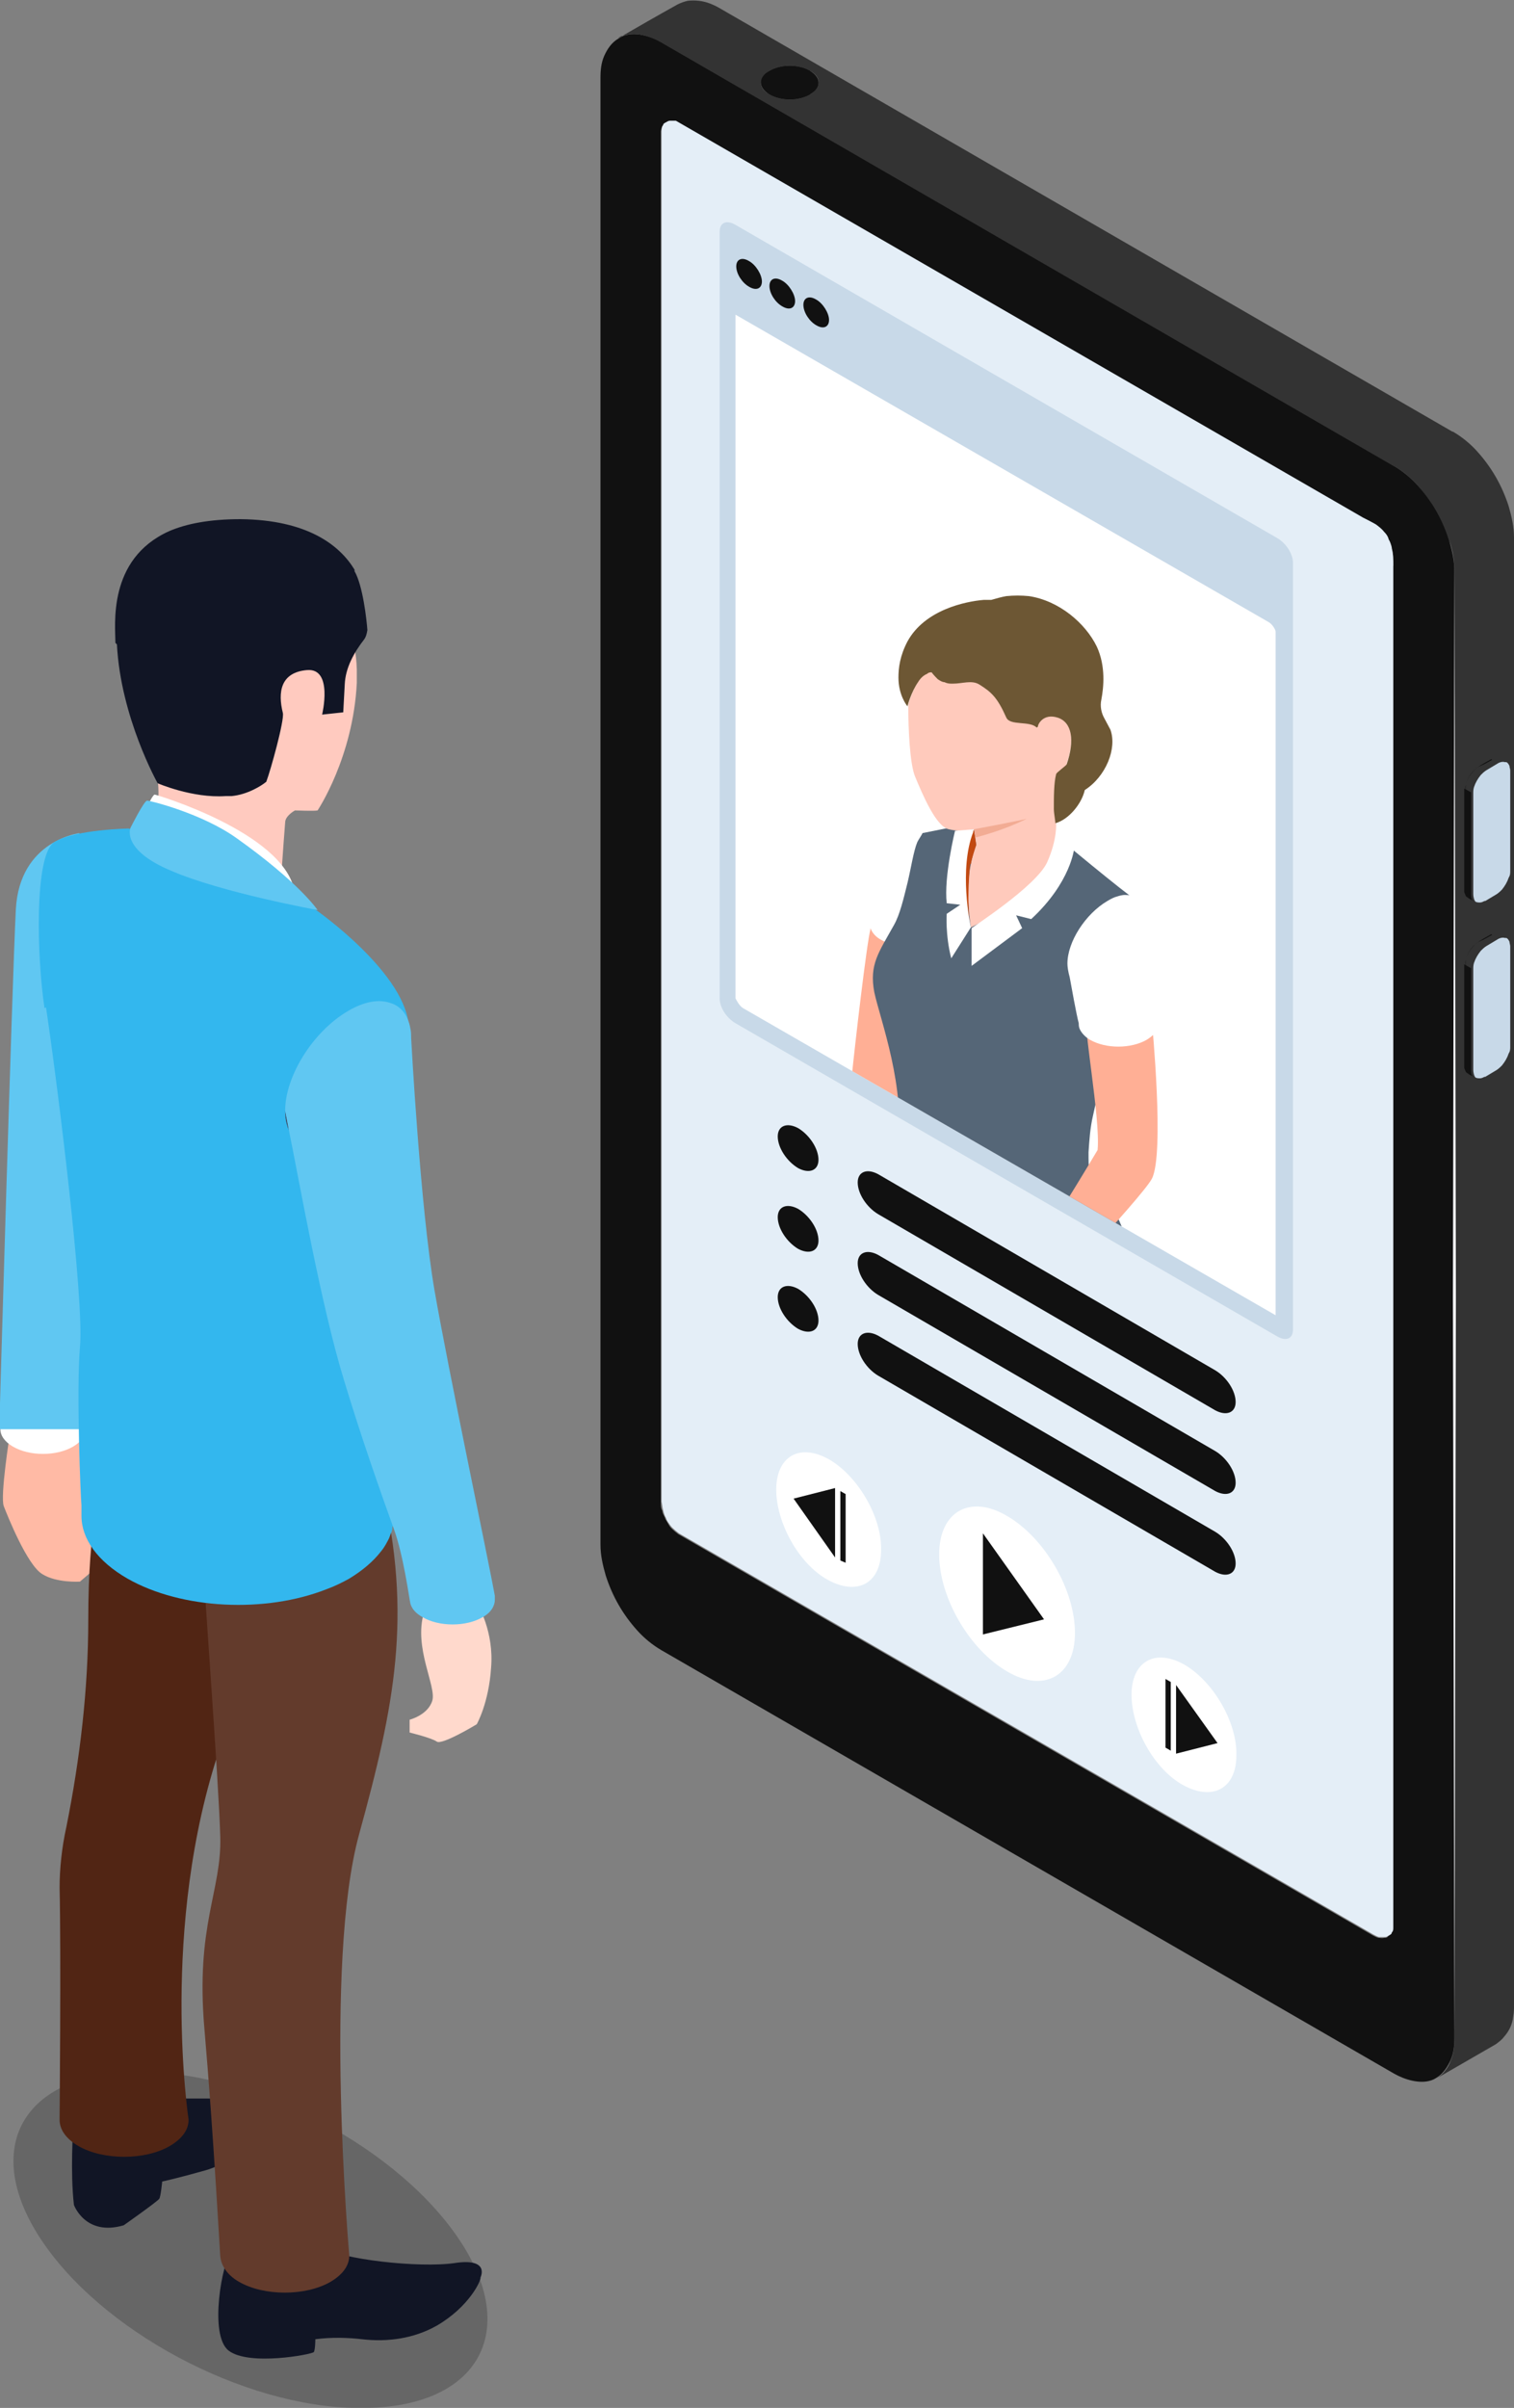 <?xml version="1.0" encoding="UTF-8"?>
<svg id="Layer_1" data-name="Layer 1" xmlns="http://www.w3.org/2000/svg" version="1.1" xmlns:xlink="http://www.w3.org/1999/xlink" viewBox="0 0 200.7 319.1">
  <rect x="0" y="0" width="200.7" height="319.1" fill="#808080" stroke="none"/>
  <defs>
    <style>
      .cls-1 {
        fill: #6d5734;
      }

      .cls-1, .cls-2, .cls-3, .cls-4, .cls-5, .cls-6, .cls-7, .cls-8, .cls-9, .cls-10, .cls-11, .cls-12, .cls-13, .cls-14, .cls-15, .cls-16, .cls-17, .cls-18, .cls-19, .cls-20, .cls-21, .cls-22, .cls-23, .cls-24, .cls-25, .cls-26, .cls-27, .cls-28 {
        stroke-width: 0px;
      }

      .cls-2 {
        fill: #e4eef7;
      }

      .cls-3 {
        fill: #ffd9cc;
      }

      .cls-4 {
        fill: #111525;
      }

      .cls-5 {
        fill: #3a3c57;
      }

      .cls-6 {
        fill: #33b7ee;
      }

      .cls-29, .cls-17 {
        isolation: isolate;
      }

      .cls-7 {
        fill: #c24911;
      }

      .cls-8 {
        fill: #ffd1c2;
      }

      .cls-9 {
        fill: #11223a;
      }

      .cls-10 {
        fill: #512514;
      }

      .cls-11 {
        fill: #ffaf95;
      }

      .cls-12 {
        fill: none;
      }

      .cls-13 {
        fill: #567;
      }

      .cls-14 {
        fill: #633b2c;
      }

      .cls-15 {
        fill: #0e1730;
      }

      .cls-16 {
        fill: #60c7f2;
      }

      .cls-17 {
        fill: #000;
        opacity: .2;
      }

      .cls-18 {
        fill: #f2ac94;
      }

      .cls-30 {
        clip-path: url(#clippath);
      }

      .cls-19 {
        fill: #ffcabf;
      }

      .cls-20 {
        fill: #ffcabc;
      }

      .cls-21 {
        fill: #111;
      }

      .cls-22 {
        fill: #f6f7fa;
      }

      .cls-23 {
        fill: #333;
      }

      .cls-24 {
        fill: #ffbaa5;
      }

      .cls-25 {
        fill: #fff;
      }

      .cls-26 {
        fill: #ffbf1a;
      }

      .cls-27 {
        fill: #3e4057;
      }

      .cls-28 {
        fill: #c8d9e8;
      }
    </style>
    <clipPath id="clippath">
      <path class="cls-12" d="M169.1,83.7c0-.2-.4-1-1-1.3l-70.6-40.7v90.6c.1.2.5,1,1,1.3l70.6,40.7v-90.7Z"/>
    </clipPath>
  </defs>
  <path class="cls-17" d="M6,297.6c8.7,12.3,27.9,22,42.9,21.5,15-.4,20.2-10.7,11.5-23s-27.9-22-42.9-21.5c-15,.4-20.2,10.7-11.5,23Z"/>
  <g>
    <g>
      <g>
        <path class="cls-23" d="M192.6,57.2c1.2.7,2.3,1.6,3.2,2.6,1.9,2.1,3.3,4.5,4.2,7.3.4,1.4.7,2.7.7,4.1v194.5c0,.5,0,1-.1,1.5-.1,1-.5,1.9-1.2,2.7-.3.4-.7.7-1.1,1-2.6,1.5-5.2,3-7.8,4.5.8-.5,1.5-1.4,1.8-2.3.4-.9.5-1.9.5-2.9V75.7c0-1.4-.2-2.8-.7-4.1-.9-2.7-2.3-5.1-4.2-7.3-1-1.1-2-1.9-3.2-2.6l7.9-4.5Z"/>
        <path class="cls-21" d="M184.7,61.7c1.2.7,2.3,1.6,3.2,2.6,1.9,2.1,3.3,4.5,4.2,7.3.4,1.4.7,2.7.7,4.1v194.4c0,1-.1,2-.5,2.9-.4.9-1,1.8-1.8,2.3,0,0,0,0,0,0-.3.2-.5.3-.8.4-1.5.5-3.5-.1-4.9-.9l-97.1-56.1c-1.2-.7-2.3-1.6-3.2-2.6-1.9-2.1-3.3-4.5-4.2-7.3-.4-1.4-.7-2.7-.7-4.1V10.3c0-1,.1-2,.5-2.9.4-.9,1-1.8,1.9-2.3.3-.2.5-.3.8-.4,1.5-.5,3.5.1,4.9.9l97.1,56.1ZM184.7,75c0-.8,0-1.6-.2-2.3,0-.4-.2-.7-.4-1.1-.2-.3-.4-.7-.6-1-.3-.4-.7-.7-1.1-1-.5-.4-1.7-.9-1.7-.9L89.5,16.1c-.2,0-.5-.1-.8,0-.2,0-.4.1-.5.2-.1.1-.3.3-.4.4-.1.2-.2.7-.2.7,0,0,0,121.6,0,180.5,0,0,0,.8,0,1.2,0,.4,0,.8.2,1.1,0,.4.3.7.4,1.1.2.3.4.7.6,1,.3.4,1.1,1,1.1,1l91.6,52.9s.8.5,1.2.6c.2,0,.5.1.8,0,.2,0,.4,0,.5-.2.2-.1.3-.3.4-.4.1-.2.2-.5.2-.7,0-.4,0-.9,0-1.3V75Z"/>
        <path class="cls-2" d="M184.5,72.7c.2.7.2,1.5.2,2.3v179.1c0,.4,0,.9,0,1.3,0,.3,0,.5-.2.7,0,.2-.2.3-.4.4-.2.1-.3.2-.5.2-.3,0-.5,0-.8,0-.4-.1-1.2-.6-1.2-.6l-91.6-52.9s-.8-.6-1.1-1c-.2-.3-.5-.6-.6-1-.2-.3-.3-.7-.4-1.1-.1-.4-.1-.7-.2-1.1,0-.4,0-1.2,0-1.2,0-58.8,0-180.5,0-180.5,0,0,0-.5.2-.7,0-.2.2-.3.4-.4.2-.1.3-.2.5-.2.3,0,.5,0,.8,0l91.1,52.6s1.2.6,1.7.9c.4.3.8.6,1.1,1,.3.3.5.6.6,1,.2.3.3.7.4,1.1Z"/>
        <path class="cls-21" d="M107.4,12.5h0c-1.5.9-3.9.9-5.4,0-1.5-.9-1.5-2.3,0-3.1,1.5-.9,3.9-.9,5.4,0,1.5.9,1.5,2.3,0,3.1Z"/>
        <path class="cls-23" d="M81.9,5.1c2.6-1.5,5.2-3,7.9-4.5.4-.2.9-.4,1.4-.5,1-.1,2,0,3,.4.5.2.9.4,1.4.7l97.1,56.1-7.9,4.5L87.6,5.6c-1.4-.8-3.3-1.4-4.9-.9-.3,0-.6.2-.8.4ZM107.4,12.5c1.5-.9,1.5-2.3,0-3.1-1.5-.9-3.9-.9-5.4,0-1.5.9-1.5,2.3,0,3.1,1.5.9,3.9.9,5.4,0Z"/>
        <path class="cls-21" d="M107.4,12.5h0c-1.5.9-3.9.9-5.4,0-1.5-.9-1.5-2.3,0-3.1,1.5-.9,3.9-.9,5.4,0,0,0,0,1.6,0,3.1Z"/>
      </g>
      <g>
        <path class="cls-28" d="M196.8,119.4c-.2.1-.4.2-.6.2-.2,0-.4,0-.6-.1,0,0,0,0,0,0,0,0,0,0,0,0-.2-.2-.3-.7-.3-1v-13.3c0-.3,0-.6.1-.9.2-.6.5-1.1.9-1.6.2-.2.4-.4.7-.6l1.5-.9c.3-.2.7-.3,1-.2,0,0,.1,0,.2,0,.2.1.3.3.4.5,0,.2.1.4.1.6v13.3c0,.3,0,.6-.2.9-.2.6-.5,1.1-.9,1.6-.2.2-.4.4-.7.6l-1.5.9Z"/>
        <path class="cls-21" d="M195,118.4c0,.3,0,.8.3,1,0,0,0,0,0,0-.3-.2-.6-.3-.8-.5,0,0-.2-.1-.2-.2-.1-.2-.2-.4-.2-.6,0-.1,0-.2,0-.3v-13.3l.9.5v13.3Z"/>
        <path class="cls-21" d="M197.7,100.6c-.7.4-1.5.8-2.1,1.3-.6.5-1.1,1.3-1.3,2.1-.1.4,0,.8,0,1.2v1.2s0,2.5,0,2.5v5s0,2.5,0,2.5v1.2c0,.4,0,.9.3,1.2-.3-.3-.3-.8-.3-1.2v-1.2s0-2.5,0-2.5v-5s0-2.5,0-2.5v-1.2c0-.4,0-.8,0-1.2.2-.8.7-1.5,1.3-2.1.3-.3.7-.4,1.1-.6.4-.2.7-.4,1.1-.6Z"/>
      </g>
      <g>
        <path class="cls-28" d="M196.8,142.7c-.2.1-.4.2-.6.2-.2,0-.4,0-.6-.1,0,0,0,0,0,0,0,0,0,0,0,0-.2-.2-.3-.7-.3-1v-13.3c0-.3,0-.6.1-.9.2-.6.5-1.1.9-1.6.2-.2.4-.4.7-.6l1.5-.9c.3-.2.7-.3,1-.2,0,0,.1,0,.2,0,.2.1.3.3.4.5,0,.2.1.4.1.6v13.3c0,.3,0,.6-.2.9-.2.6-.5,1.1-.9,1.6-.2.2-.4.4-.7.6l-1.5.9Z"/>
        <path class="cls-21" d="M195,141.7c0,.3,0,.8.3,1,0,0,0,0,0,0-.3-.2-.6-.3-.8-.5,0,0-.2-.1-.2-.2-.1-.2-.2-.4-.2-.6,0-.1,0-.2,0-.3v-13.3l.9.5v13.3Z"/>
        <path class="cls-21" d="M197.7,123.8c-.7.4-1.5.8-2.1,1.3-.6.5-1.1,1.3-1.3,2.1-.1.4,0,.8,0,1.2v1.2s0,2.5,0,2.5v5s0,2.5,0,2.5v1.2c0,.4,0,.9.3,1.2-.3-.3-.3-.8-.3-1.2v-1.2s0-2.5,0-2.5v-5s0-2.5,0-2.5v-1.2c0-.4,0-.8,0-1.2.2-.8.7-1.5,1.3-2.1.3-.3.7-.4,1.1-.6.4-.2.7-.4,1.1-.6Z"/>
      </g>
      <polygon class="cls-22" points="192.8 269.2 192.6 171.9 192.8 74.7 193 171.9 192.8 269.2"/>
    </g>
    <g>
      <g>
        <g class="cls-29">
          <path class="cls-25" d="M133.5,200.9c5,2.9,9,9.8,9,15.5,0,5.7-4.1,8-9,5.1-5-2.9-9-9.8-9-15.5,0-5.7,4.1-8,9-5.1Z"/>
        </g>
        <polygon class="cls-21" points="130.3 216.6 130.3 203.2 138.4 214.6 130.3 216.6"/>
      </g>
      <g>
        <path class="cls-25" d="M157,220.6c3.8,2.2,7,7.6,6.9,12,0,4.4-3.1,6.1-7,4-3.9-2.1-6.9-7.6-6.9-12,0-4.4,3.1-6.2,7-4Z"/>
        <g>
          <polygon class="cls-21" points="155.9 232.4 155.9 223.3 161.4 231 155.9 232.4"/>
          <polygon class="cls-21" points="154.5 231.6 155.2 232 155.2 222.9 154.5 222.5 154.5 231.6"/>
        </g>
      </g>
      <g>
        <path class="cls-25" d="M109.9,193.4c3.8,2.2,7,7.6,6.9,12,0,4.4-3.1,6.1-7,4-3.9-2.1-6.9-7.6-6.9-12,0-4.4,3.1-6.2,7-4Z"/>
        <g>
          <polygon class="cls-21" points="110.7 206.4 110.7 197.2 105.2 198.6 110.7 206.4"/>
          <polygon class="cls-21" points="111.4 206.8 112.1 207.1 112.1 198 111.4 197.6 111.4 206.8"/>
        </g>
      </g>
    </g>
    <g>
      <g>
        <path class="cls-21" d="M105.8,170.8h0c-1.5-.8-2.7-.3-2.7,1.1h0c0,1.5,1.2,3.3,2.7,4.2h0c1.5.8,2.7.3,2.7-1.1h0c0-1.5-1.2-3.3-2.7-4.2Z"/>
        <path class="cls-21" d="M161.1,203l-44.7-26c-1.5-.8-2.7-.3-2.7,1.1h0c0,1.5,1.2,3.3,2.7,4.2l44.7,26c1.5.8,2.7.3,2.7-1.1h0c0-1.5-1.2-3.3-2.7-4.2Z"/>
      </g>
      <g>
        <path class="cls-21" d="M105.8,160.2h0c-1.5-.8-2.7-.3-2.7,1.1h0c0,1.5,1.2,3.3,2.7,4.2h0c1.5.8,2.7.3,2.7-1.1h0c0-1.5-1.2-3.3-2.7-4.2Z"/>
        <path class="cls-21" d="M161.1,192.3l-44.7-26c-1.5-.8-2.7-.3-2.7,1.1h0c0,1.5,1.2,3.3,2.7,4.2l44.7,26c1.5.8,2.7.3,2.7-1.1h0c0-1.5-1.2-3.3-2.7-4.2Z"/>
      </g>
      <g>
        <path class="cls-21" d="M105.8,149.5h0c-1.5-.8-2.7-.3-2.7,1.1h0c0,1.5,1.2,3.3,2.7,4.2h0c1.5.8,2.7.3,2.7-1.1h0c0-1.5-1.2-3.3-2.7-4.2Z"/>
        <path class="cls-21" d="M161.1,181.6l-44.7-26c-1.5-.8-2.7-.3-2.7,1.1h0c0,1.5,1.2,3.3,2.7,4.2l44.7,26c1.5.8,2.7.3,2.7-1.1h0c0-1.5-1.2-3.3-2.7-4.2Z"/>
      </g>
    </g>
    <g>
      <g>
        <path class="cls-28" d="M97.5,135.6l71.8,41.5c1.2.7,2.1.3,2.1-.9v-101.6c0-1.2-.9-2.6-2.1-3.3L97.5,29.8c-1.2-.7-2.1-.3-2.1.9v101.6c0,1.2.9,2.6,2.1,3.3Z"/>
        <path class="cls-25" d="M169.1,83.7c0-.2-.4-1-1-1.3l-70.6-40.7v90.6c.1.2.5,1,1,1.3l70.6,40.7v-90.7Z"/>
        <path class="cls-21" d="M97.6,35.3c0,1,.8,2.2,1.7,2.7,1,.6,1.7.2,1.7-.7s-.8-2.2-1.7-2.7c-1-.6-1.7-.2-1.7.7Z"/>
        <path class="cls-21" d="M102,37.9c0,1,.8,2.2,1.7,2.7,1,.6,1.7.2,1.7-.7s-.8-2.2-1.7-2.7c-1-.6-1.7-.2-1.7.7Z"/>
        <path class="cls-21" d="M106.5,40.4c0,1,.8,2.2,1.7,2.7,1,.6,1.7.2,1.7-.7s-.8-2.2-1.7-2.7c-1-.6-1.7-.2-1.7.7Z"/>
      </g>
      <g class="cls-30">
        <g>
          <g>
            <g>
              <g>
                <path class="cls-5" d="M117.1,169.4s0-.2,0-.5c0,.1,0,.3,0,.5Z"/>
                <path class="cls-5" d="M117.1,169.4h0s0,0,0,0t0,0Z"/>
                <g>
                  <path class="cls-11" d="M118.5,114.7c-.5.1-2.6,6.6-3.1,8.4-.5,1.8-2.1,15.6-2.5,19.7,0,0-9.2,6.5-16.8,10.9l1.1,5.8c.3-1.3,20.3-10.4,21.6-12.9,1.7-3.3-.2-31.9-.2-31.9Z"/>
                  <g>
                    <g>
                      <path class="cls-25" d="M115.4,123c.2.6.7,1.2,1.5,1.6,1.9,1.1,4.8,1.2,6.9.3.2,0,.4-.2.6-.3.7-.4,1.2-1,1.4-1.5,0-.2.1-.4.1-.7.2-1.1.5-2.2.7-3.3.2-.7.3-1.4.3-1.8,0-1-.3-2.1-.8-3.2t0,0c-.7-1.5-1.8-3-3.1-4.1-.8,0-1.7.4-2.6,1-3,2-4.7,6.3-4.9,9.2,0,.6,0,1.2-.1,1.6,0,.6,0,1,0,1.1Z"/>
                      <g>
                        <path class="cls-11" d="M120.1,269.9c2,.4,4-.3,5.5-1.8,2.2-3,3.2-8.5,3.8-9.7.8-1.6,1.2-3.5,1.2-3.5,0,0-.2-6.9,1.4-12.4,1.6-5.5,2.1-14.2,2.1-17.9s-2.6-12.3-2.6-12.3c0,0-.6-9.3-.4-9.6-.4.2-11.7,2-11.7,2l.5,3.2.5,6.8s.7,3.2,1.5,4.3c.7,1,1.1,5.6,1.4,8.4.2,2.9,1.9,26.1.8,30.1-.2.8-1.6,3.1-2.6,6.3-1,3.2-3.4,5.1-3.4,5.1-.6.6,1.9,1.1,2.3,1.2Z"/>
                        <polygon class="cls-15" points="129.2 270.9 125.9 269.6 128 264.7 129 265.3 129.2 270.9"/>
                        <polygon class="cls-15" points="140.8 276.8 138 275.8 137.8 271.5 140.5 271.2 140.8 276.8"/>
                        <path class="cls-9" d="M144.3,266.6s-1.6,1.9-1.9,4.1,0,5,0,5l-1.6,1.1-.2-5.6s3.1-4.6,3.8-4.6Z"/>
                        <path class="cls-9" d="M132.4,260.4s0,1.7-1.6,4.4c-1.1,1.9,0,5,0,5l-1.6,1.1-.2-5.6s2.5-4.5,3.4-4.9Z"/>
                        <path class="cls-9" d="M128.5,275s-2.6,2.4-1.9,4.7c0,0,0,.8,1.9.9,1.9.1,10-.9,10.6-1.8.6-.9.9-6.2,2.2-8.2,1.3-1.9,3-4,3-4,0,0,1.7-2.6-.9-5.9l-10.8,13.3-4.1,1Z"/>
                        <path class="cls-8" d="M143.4,260.7s-.2-6.9,1.4-12.4c1.6-5.5,2.1-14.2,2.1-17.9s-2.6-12.3-2.6-12.3c0,0-.7-9.7-.4-9.6.2,0-13.2,1.3-13.2,1.3l.7,3.6,1.8,7s.7,3.2,1.5,4.3c.7,1,1.1,5.6,1.4,8.4.2,2.9,1.8,24.5.1,29.3-.5,1.4-2.9,4.8-3.6,6.5-.7,1.6-4,6.1-4,6.1,0,0,3.9,2.1,7.7.9,3.8-1.2,5.3-10,6.1-11.6.8-1.6,1.2-3.5,1.2-3.5Z"/>
                        <path class="cls-9" d="M130.4,254.8s-2,7.1-5,11.9c-3,4.8-7.6,1.9-7.6,1.9,0,0-4.9,3.7-5,4.3,0,.5,1.7,2.1,9.2.8,0,0,3.1-.5,3.4-1.1.4-.6,1.8-5.7,4.4-8.1,3.1-2.7,2.6-5,2.5-6.2-.1-1.9-2-3.5-2-3.5Z"/>
                        <path class="cls-13" d="M150.7,119l-.3.8s-.8.4-1.2,2.7c0,.2,0,.4,0,.7,0,.6-.1,1.2-.2,1.9,0,.7-.2,1.4-.2,2.2-.7,6.3-1.7,14-2.7,16.3-.5,1.3-.9,2.7-1.2,4.2-.4,1.7-.5,3.4-.6,4.9,0,1,0,1.9.1,2.5,0,.5.4,1.1.9,1.8,0,0,0,0,0,0,.3.4.6.8.9,1.2.1.1.3.3.4.4,1.1,1.6,2.3,3.9,3,6.8.3,1.2.5,2.5.5,4,0,2.1,0,5,0,8.3,0,.8,0,1.5,0,2.3,0,.6,0,1.2,0,1.9-.2,8.6,0,18.3,0,21.1,0,0,0,0,0,0,0,.7-.5,11.1-.5,11.2,0,2.4-1.6,4.9-4.9,6.8-1.2.7-2.5,1.2-3.9,1.7-.2,0-.5.1-.7.2-6.2,1.7-13.8,1.1-18.9-1.9-3.4-1.9-5-4.5-4.8-7h0c0-.2-.8-31.3,0-43.8h0c0-1.2.1-2.3.2-3.3t0,0c.3-2.6.9-5.2,1.5-8.8.3-1.7.6-3.6.9-5.7h0c1.1-8.4-2.3-17.2-3.1-20.9-.7-3.7.6-5.3,2.6-8.9.8-1.4,1.3-3.6,1.8-5.6.5-2.1.8-4.2,1.3-5.4.2-.4.5-.8.7-1.2l4-.8h4.8l8.3.8.5.3s9.5,7.9,10.6,8.5Z"/>
                      </g>
                    </g>
                    <path class="cls-8" d="M120.3,93.5c0-.1.5-1.9,1.4-3.2.3-.5.8-.9,1.2-1.1.2,0,.4-.1.6-.2,0,0,.1.3.8.9.3.2.6.3.9.4.4,0,.8,0,1.1.2,1.3,0,2.5-.5,3.5.1,1.6,1,2.4,1.8,3.6,4.4.5,1.1,3.1,0,4,.9-.1-1.2.5-6.8.5-6.8l-13.5-1.7s-3.8,1.5-4,3.3c0,.5,0,1.4,0,2.6Z"/>
                  </g>
                </g>
                <path class="cls-26" d="M124.1,88.9c-.1.3,0,.7.1,1,.2.3.6.5,1.1.6,1,.2,2.1.8,2.4,1.8-.5-.9-1.5-1.3-2.5-1.3-.5,0-1.1,0-1.6-.5-.5-.5-.7-1.1-.6-1.8l1.1.3Z"/>
              </g>
              <path class="cls-20" d="M141.5,101.4c0,.2-1.3,1.1-1.4,1.3-.3,1.2-.3,2.8-.2,4.5,0,1.1.1,2.1.2,3.1,0,1,0,1.9-.3,2.8-.2.7-.6,1.3-1,1.9h0s-.1.2-.3.4c0,.1-.2.2-.3.3-1.4,1.5-4.9,5-9.5,7.2,0,0-.8-4.8,0-8.4h0c.2-1.2.6-2.2.7-2.5,0,0,0-.1,0-.1l-.3-2s-1.7.4-3.3,0c-1.7-.3-3.5-4.6-4.5-7-.7-1.7-.9-6.4-.9-9.5h0c0-.1.5-1.9,1.4-3.2.3-.5.7-.9,1.2-1.1.2,0,.4-.1.6-.1,0,0,.1.3.7.9.3.2.6.3.9.4.4,0,.8,0,1.1.2,1.3,0,2.5-.5,3.5.1,1.6,1,2.4,1.8,3.6,4.4.5,1.1,3.1,0,4,.9,0,.2,0,.3.1.2.5-.7.8-1.7,2.7-1.1,1.9.6,2.3,3.1,1.2,6.2Z"/>
              <path class="cls-25" d="M140,108.9s1.5,1.3,2.4,3.5c0,0-.4,4.5-5.7,9.4l-2-.5.8,1.7-6.7,5v-5c-.1,0,8.5-5.5,10-8.7,1.4-3.1,1.2-5.3,1.2-5.3Z"/>
              <path class="cls-7" d="M128.6,114.5c-.5,5.4,0,8.4,0,8.4h0c0-.4-1.6-7.6.3-12.6,0,0,0,0,0,0l.2-.4.3,2s0,0,0,.1c-.1.3-.6,1.8-.7,2.5Z"/>
              <path class="cls-1" d="M120.3,85c2.3-4.2,7.7-5.3,10.1-5.5.5,0,.9,0,1,0,.7-.2,1.4-.4,2-.5,1-.1,2-.1,3,0,4,.6,7.5,3.6,9,6.7,1.2,2.6.9,5.4.6,7-.2.9,0,1.8.4,2.5l.8,1.5c.9,2.5-.6,6.2-3.4,8h0c-.4,1.8-2.1,3.9-3.9,4.4,0-.4-.2-1.3-.2-1.9,0-1.6,0-3.4.3-4.6,0-.2,1.3-1.1,1.4-1.3,1.1-3.2.7-5.6-1.2-6.2-1.9-.6-2.6.9-2.6,1.1,0,.2-.2.2-.2.2-.9-.9-3.5-.2-4-1.3-1.2-2.7-2-3.4-3.6-4.4-1-.6-2.2-.1-3.5-.1-.4,0-.7,0-1.1-.2-.3,0-.6-.2-.9-.4-.6-.6-.8-.9-.8-.9-.2,0-.4,0-.6.2-.5.2-.9.6-1.2,1.1-.9,1.3-1.4,3.1-1.4,3.2-.1-.1-1.2-1.5-1.2-3.8,0-1.3.2-2.9,1.2-4.8Z"/>
              <path class="cls-18" d="M129.1,109.9s6.4-1.2,7-1.4l-.4.2c-2.1,1-4.2,1.7-6.4,2.3h0l-.2-1.1Z"/>
              <path class="cls-25" d="M129.1,109.9c0,.1-.1.2-.1.4,0,0,0,0,0,0-1.9,4.9-.4,12.2-.3,12.6,0,0,0,0,0,0l-2.6,4.1c-.8-3.1-.6-5.9-.6-5.9l1.8-1.2-1.8-.2c-.4-3.5,1.1-9.6,1.1-9.6l2.5-.2Z"/>
            </g>
            <g>
              <path class="cls-11" d="M152.7,135.4c-.5.1-8.2-3.2-8.7-1.4-.5,1.8,1.9,14.2,1.5,18.4,0,0-7.8,13.2-13.1,20.4l3.1,2.7s15.9-16.8,17.2-19.3c1.7-3.3,0-20.8,0-20.8Z"/>
              <path class="cls-25" d="M141.5,127.7c0,.4.1,1.1.3,1.8.2,1.1.9,5,1.2,6.1,0,.2,0,.4.1.7.2.5.7,1.1,1.4,1.5,2.1,1.2,5.4,1.2,7.5,0,.8-.5,1.3-1,1.5-1.6.1-.5-1.5-15.6-1.5-15.6-.2-.8-.7-1.4-1.3-1.7-.4-.2-1-.3-1.6-.3-.3,0-.7.1-1,.2-.4.1-.8.3-1.3.6-2.9,1.7-5.3,5.4-5.3,8.3Z"/>
              <path class="cls-11" d="M131.9,173.5c-.5.7-1.2,1.3-1.9,1.7-1.2.7-3.3,2.2-4.7,5.4-.7,1.5,2.2-1.2,3.2-2.2.3-.2.7-.2.9,0,.2.3.2.7-.5,1.3-1.8,1.5-3.9,4.5-3.8,5.2.4,1.9,2.1,2.6,2.1,2.6,0,0,7.2-3.8,7.7-9.4.3-3,1.4-4.1,1.4-4.1l-1.5-4.6-3,4Z"/>
            </g>
          </g>
          <path class="cls-11" d="M97.4,153.4s-1.2.3-2.9.2c-1.9-.1-4.4-.7-5.6,0-2.3,1.4-2.7,1.7-2.3,2.2.4.5,3.7-1.2,3.9-.7.3.8-5.5,2.9-6.5,4.7-1,1.8,2.2,3.7,3.6,3.7,1.5,0,5.2-1.7,7-2.4,1.8-.7,3.2-2.1,3.2-2.1l2.6-3.8-2.9-1.9Z"/>
        </g>
      </g>
    </g>
  </g>
  <g>
    <g>
      <path class="cls-24" d="M1.3,190.1s-1.3,8.2-.8,9.5c.5,1.3,3.1,7.8,5.1,9,1.9,1.2,5,1,5,1l2.8-2.4v-15.7l-5.5-4.9-5.2,1.6-1.4,2Z"/>
      <path class="cls-19" d="M21,104.6c.1,2.4-.6,4.1-.6,4.3l16.7,9.9s.5-7.4.7-9.8c0-.9,1.3-1.6,1.3-1.6,0,0,2.6.1,3,0,0,0,4.7-7,5.2-16.9,0-.6,0-1.2,0-1.8-.3-8.9-5.9-14.7-16-14.7s-12.9,8.8-14.1,14.7c-1.2,5.9,1.8,8.8,3.2,12.8.4,1.1.6,2.2.6,3.2Z"/>
      <path class="cls-4" d="M9.7,282s-.4,5.9.1,10.2c0,0,1.5,4.2,6.6,2.7,0,0,4.4-3.1,4.7-3.5.2-.2.4-2.3.4-2.3,0,0,1.9-.4,5.8-1.5,4-1.2,10.7-5.7,10.3-6.6-.3-.9-3.2-2.9-5-2.9h-13.7l-9.3,4Z"/>
      <path class="cls-4" d="M63.7,301.8c.1.4-1.5,3.9-5.8,6.4-3,1.7-6.5,2.2-9.9,1.8-1.7-.2-4-.3-6.2,0,0,0,0,1.4-.2,1.7-.2.3-8.6,1.9-11.3-.2-2.7-2.1-.7-12.1.2-12.6,2.2-1.2,10.3-2.6,12.3-1.1,2.2,1.6,12.8,2.8,17.5,2.1,4.7-.7,3.4,1.9,3.4,1.9Z"/>
      <path class="cls-10" d="M7.9,250.2c0-2.6.3-5.4.9-8.1,1.8-9,2.9-18.2,2.9-27.4,0-13,1.7-17.1,1.7-17.1l15.8-4.8s8.1,14.8,0,38.7c-8.1,23.9-4.2,49.4-4.2,49.4,0,1.3-.8,2.5-2.5,3.5-3.3,1.9-8.8,1.9-12.1,0-1.7-1-2.5-2.2-2.5-3.5,0,0,.2-22.2,0-30.8Z"/>
      <path class="cls-14" d="M29.2,243.4c-.2-7.2-2.2-33.7-2.1-33.9l23.5-12.7c4.1,17.4,1.7,29.2-3,46.3-4.7,17.1-1.3,55.8-1.3,55.8h0c0,1.3-.8,2.5-2.5,3.5-3.3,1.9-8.8,1.9-12.1,0-1.6-.9-2.4-2.2-2.5-3.4,0,0,0,0,0,0,0,.4-.9-16.3-2.1-30.1-1.2-13.8,2.3-18.3,2.1-25.5Z"/>
      <path class="cls-25" d="M1.7,187.1c-2.2,1.3-2.2,3.3,0,4.6,2.2,1.3,5.8,1.3,8,0,2.2-1.3,2.2-3.3,0-4.6-2.2-1.3-5.8-1.3-8,0Z"/>
      <path class="cls-16" d="M10.6,110.4s-8,.9-8.5,10.1c-.5,9.7-2.2,68.9-2.2,68.9h11.3s2.1-49.2,2.1-59.4-2.8-19.6-2.8-19.6Z"/>
      <path class="cls-6" d="M6.1,133.5c1.5,10,5.1,38.8,4.5,45-.5,5.9.1,20.2.2,21,0,0,0,1.4,0,1.4,0,3,2.1,6,6.1,8.3,7.2,4.1,18.3,4.6,26.4,1.4,1.1-.4,2.1-.9,3-1.4,1.8-1.1,3.2-2.3,4.2-3.6h0c.5-.6.8-1.2,1.1-1.8,0-.1.1-.2.1-.3.1-.3.3-.6.3-.9,0-.1,0-.3.1-.4,0-.4.1-.8.2-1.2h0s.8-21.3,1.3-39.8c.3-10.8.6-20.7.6-24.8,0-7.2-12.3-15.8-12.3-15.8l-6.6-2.9-18.2-7.9s-7.1.1-9.9,1.8c-2.7,1.7-2.3,15.4-1.3,22Z"/>
      <path class="cls-4" d="M15.5,85.4c.5,9.7,5.4,18.4,5.4,18.4,0,0,4.6,2,9,1.7.3,0,.5,0,.8,0,1-.1,2-.4,3-.9.6-.3,1.1-.6,1.6-1,.6-1.6,2.4-8.1,2.2-9.1-.7-2.8-.3-5.4,3.2-5.7,3.5-.3,2,5.9,2,5.9l2.8-.3.2-3.7c.1-2.2,1.2-4.2,2.6-6,.2-.3.3-.6.4-1.2-.1-1.4-.6-5.9-1.7-7.8,0,0,0-.1,0-.2-2-3.3-6.3-6.6-15.1-6.7-4.1,0-7.2.6-9.5,1.6-8.2,3.7-7.1,12.5-7.1,14.8Z"/>
      <path class="cls-25" d="M19.7,106.5s.6-1.2.8-1.2,16.9,5,18.5,12.6l-17.4-9-1.9-2.4Z"/>
    </g>
    <path class="cls-3" d="M63.2,212.5c.2.2,2.3,3.8,1.9,8.5-.3,4.7-1.9,7.5-1.9,7.5,0,0-4.6,2.8-5.3,2.3-.7-.5-3.6-1.2-3.6-1.2v-1.7s2.4-.6,3-2.5-2.5-7-1.1-11.7c1.4-4.7,7-1.2,7-1.2Z"/>
    <g>
      <path class="cls-27" d="M37.8,147.2c0,1,.2,1.9.5,2.6-.3-1.6-.5-2.6-.5-2.6Z"/>
      <path class="cls-16" d="M37.8,147.2s.2,1,.5,2.6c1.3,6.3,4.2,23,7.3,33.1,2.2,7.3,4.8,14.7,6.6,19.7,1.3,3.5,2.1,9.6,2.2,9.9,0,0,0,0,0,0,.2.7.7,1.3,1.6,1.8,2.2,1.3,5.8,1.3,8,0,1.1-.6,1.6-1.5,1.6-2.3s0-.4,0-.5c-.7-4-6.2-30.1-8-40.5-1.9-11-3.1-33.5-3.1-33.5,0-.4,0-.8-.1-1.2-.3-1.8-1.3-3-2.7-3.4-1.5-.5-3.4-.2-5.6,1.1-4.6,2.7-8.3,8.6-8.3,13.2Z"/>
    </g>
    <path class="cls-16" d="M17.3,109.7s1.8-3.6,2.2-3.6,7.3,1.7,11.9,5c8.3,5.9,10.7,9.5,10.7,9.5,0,0-12.7-2.3-19.4-5.2-6.7-2.8-5.4-5.7-5.4-5.7Z"/>
  </g>
</svg>